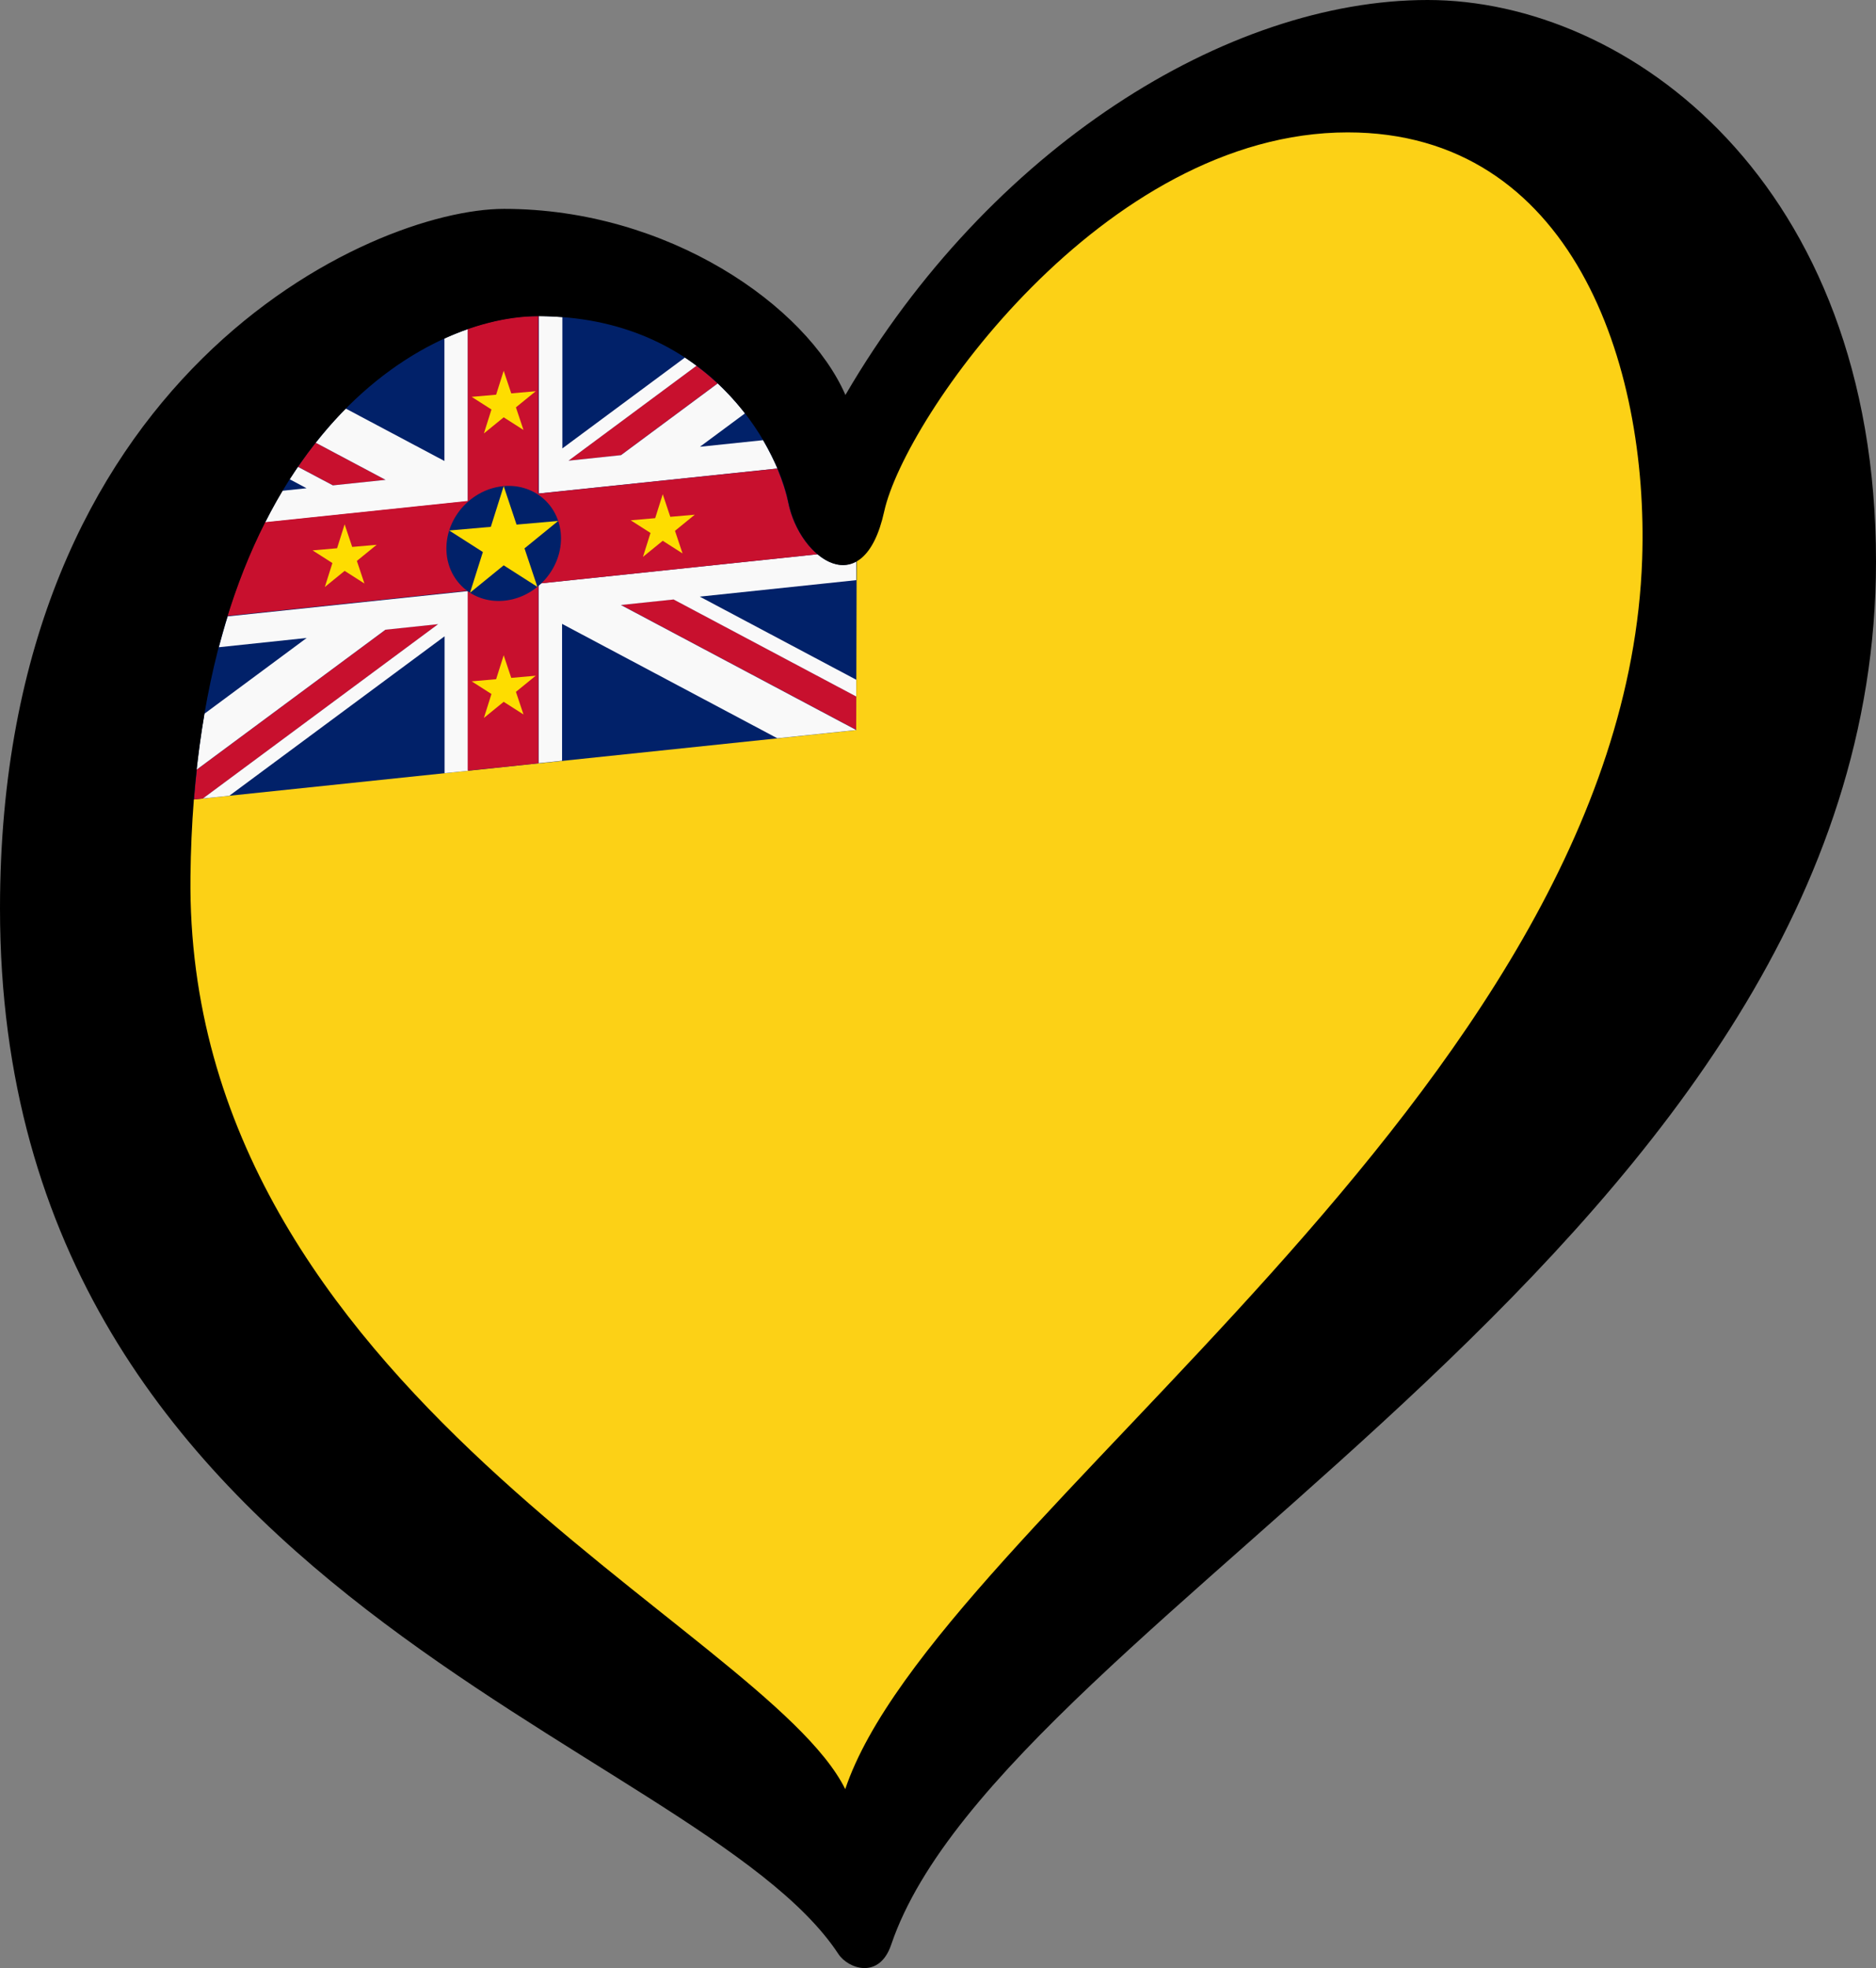 <?xml version="1.0" encoding="UTF-8" standalone="no"?>
<svg
   width="125.33"
   height="131.451"
   xml:space="preserve"
   id="svg2"
   version="1.1"
   xmlns:xlink="http://www.w3.org/1999/xlink"
   xmlns="http://www.w3.org/2000/svg"
   xmlns:svg="http://www.w3.org/2000/svg"
   xmlns:rdf="http://www.w3.org/1999/02/22-rdf-syntax-ns#"
   xmlns:cc="http://creativecommons.org/ns#"
   xmlns:dc="http://purl.org/dc/elements/1.1/"><rect width="100%" height="100%" fill="#808080" stroke="none"/><defs
     id="defs4"><g
       id="petal"><line
         x1="0"
         y1="0"
         x2="25"
         y2="0"
         stroke="#ffd700"
         stroke-width="2"
         id="line7" /><circle
         cx="25"
         cy="0"
         r="5"
         fill="#ffd700"
         id="circle9" /></g><pattern
       y="0"
       x="0"
       height="6"
       width="6"
       patternUnits="userSpaceOnUse"
       id="EMFhbasepattern" /><clipPath
       id="c"><path
         d="M 0,0 V 150 H 700 V 300 H 600 Z M 0,300 V 400 H 300 V 0 h 300 z"
         id="path5" /></clipPath></defs><path
     style="fill:#fcd116;fill-opacity:1;stroke-width:0.53"
     d="M 36.573,16.961 57.245,31.803 74.737,10.071 109.738,6.397 110.25,72.086 54.595,124.561 1.59,68.906 13.251,28.092 Z"
     id="path4" /><path
     style="opacity:1;fill:#012169;fill-opacity:1;fill-rule:evenodd;stroke:none;stroke-width:0.501px;stroke-linecap:butt;stroke-linejoin:miter;stroke-opacity:1"
     d="M 11.375,53.563 57.2,48.765 57.245,31.967 53.474,27.09 40.223,18.665 21.978,18.966 7.073,39.056 Z"
     id="path4766" /><g
     fill="#c8102e"
     id="g1255"
     transform="translate(1.6441615e-4,8.6927609e-5)"
     style="fill:#c8102e;fill-opacity:1"><path
       class="cls-3"
       d="m 29.28,41.68 -3.51,0.37 -12.62,9.35 c -0.07,0.65 -0.14,1.31 -0.19,1.99 l 0.61,-0.06 15.72,-11.65 z"
       id="path1247"
       style="fill:#c8102e;fill-opacity:1" /><path
       class="cls-3"
       d="m 25.76,32.05 -4.67,-2.48 c -0.4,0.51 -0.8,1.04 -1.18,1.61 l 2.34,1.24 3.52,-0.37 z"
       id="path1249"
       style="fill:#c8102e;fill-opacity:1" /><path
       class="cls-3"
       d="m 41.48,30.4 6.46,-4.79 C 47.5,25.2 47.03,24.8 46.52,24.43 l -8.55,6.34 z"
       id="path1251"
       style="fill:#c8102e;fill-opacity:1" /><polygon
       class="cls-3"
       transform="translate(-232.76,-97.88)"
       points="277.76,137.91 274.24,138.28 289.96,146.63 289.96,144.39 "
       id="polygon1253"
       style="fill:#c8102e;fill-opacity:1" /></g><path
     class="cls-1"
     d="m 35.98,50.97 -2.36,0.25 3.93,-0.41 v -9.14 l 14.38,7.64 5.27,-0.55 -15.72,-8.35 3.52,-0.37 12.2,6.48 v -1.12 l -10.45,-5.55 10.45,-1.1 v -1.25 c -0.83,0.46 -1.77,0.21 -2.58,-0.48 l -18.64,1.96 v 12 z"
     id="path1257"
     style="fill:#f9f9f9;stroke-width:1;fill-opacity:1" /><path
     class="cls-1"
     d="m 29.28,41.68 -15.72,11.65 1.76,-0.18 14.38,-10.65 v 9.14 l 1.57,-0.16 V 39.48 l -16.06,1.69 c -0.21,0.67 -0.4,1.36 -0.59,2.06 l 5.87,-0.62 -6.83,5.06 c -0.21,1.2 -0.38,2.44 -0.53,3.74 l 12.62,-9.35 3.51,-0.37 z"
     id="path1259"
     style="fill:#f9f9f9;stroke-width:1;fill-opacity:1" /><path
     class="cls-1"
     d="m 31.26,21.98 c -0.52,0.18 -1.04,0.39 -1.57,0.63 v 8.18 l -6.59,-3.5 c -0.69,0.69 -1.36,1.46 -2.01,2.28 l 4.67,2.48 -3.52,0.37 -2.34,-1.24 c -0.18,0.27 -0.37,0.55 -0.55,0.83 l 1.13,0.6 -1.61,0.17 c -0.4,0.67 -0.79,1.38 -1.16,2.12 l 13.55,-1.42 v -11.49 z"
     id="path1261"
     style="fill:#f9f9f9;stroke-width:1;fill-opacity:1" /><path
     class="cls-1"
     d="m 51.94,31.3 c -0.26,-0.6 -0.58,-1.24 -0.96,-1.9 l -4.22,0.44 3.01,-2.23 c -0.53,-0.68 -1.14,-1.36 -1.82,-2 l -6.46,4.79 -3.51,0.37 8.55,-6.34 c -0.25,-0.19 -0.5,-0.37 -0.77,-0.55 l -8.19,6.07 v -8.77 c -0.51,-0.04 -1.03,-0.07 -1.57,-0.08 v 11.86 l 15.96,-1.67 z"
     id="path1263"
     style="fill:#f9f9f9;stroke-width:1;fill-opacity:1" /><path
     class="cls-3"
     d="m 31.26,51.47 1.66,-0.17 0.69,-0.07 2.36,-0.25 V 38.98 l 18.64,-1.96 c -0.92,-0.77 -1.68,-2.07 -1.96,-3.48 -0.13,-0.63 -0.37,-1.4 -0.72,-2.24 l -15.96,1.67 v -11.86 h -0.03 c -1.4,0 -3,0.27 -4.69,0.86 v 11.49 l -13.55,1.42 c -0.95,1.86 -1.79,3.94 -2.51,6.26 l 16.06,-1.69 v 12 z"
     fill="#c8102e"
     id="path1265"
     style="fill:#c8102e;fill-opacity:1;stroke-width:1" /><path
     d="M 12.724,58.555 C 13.042,30.043 27.88,21.119 35.96,21.119 c 11.285,0 15.945,8.615 16.707,12.429 0.761,3.811 5.032,6.859 6.405,0.608 1.373,-6.251 14.649,-25.314 30.965,-25.314 14.943,0 20.118,15.41 19.671,28.517 C 108.485,73.04 62.519,101.518 56.468,119.5 51.081,108.609 12.344,92.866 12.724,58.555 Z M 95.375,0 C 81.956,0 66.086,9.911 56.48,26.381 53.888,20.433 44.653,13.951 33.675,13.951 24.829,13.951 0,25.007 0,60.689 c 0,46.05 46.592,55.509 56.011,69.822 0.647,0.984 2.732,1.728 3.527,-0.624 C 67.054,107.708 125.33,82.647 125.33,37.512 125.329,12.199 108.794,0 95.375,0 Z"
     id="path26"
     style="stroke-width:0.53;fill:#000000;fill-opacity:1" /><g
     transform="matrix(3.828,-0.335,0,3.828,33.65,36.297)"
     id="g2498"><circle
       r="1"
       fill="#012169"
       id="circle2495"
       cx="0"
       cy="0" /><path
       id="s"
       d="M 0,-513674 301930,415571 -488533,-158734 H 488533 L -301930,415571"
       fill="#fedd00"
       transform="matrix(1.94676e-6,0,0,1.94676e-6,0,0)" /></g><use
     xlink:href="#s"
     transform="matrix(2.25,-0.197,0,2.25,23.024,37.27)"
     id="use2500"
     x="0"
     y="0"
     width="100%"
     height="100%" /><use
     xlink:href="#s"
     transform="matrix(2.25,-0.197,0,2.25,44.276,35.26)"
     id="use2502"
     x="0"
     y="0"
     width="100%"
     height="100%" /><use
     xlink:href="#s"
     transform="matrix(2.25,-0.197,0,2.25,33.65,46.016)"
     id="use2504"
     x="0"
     y="0"
     width="100%"
     height="100%" /><use
     xlink:href="#s"
     transform="matrix(2.25,-0.197,0,2.25,33.65,27.014)"
     id="use2506"
     x="0"
     y="0"
     width="100%"
     height="100%" /></svg>
